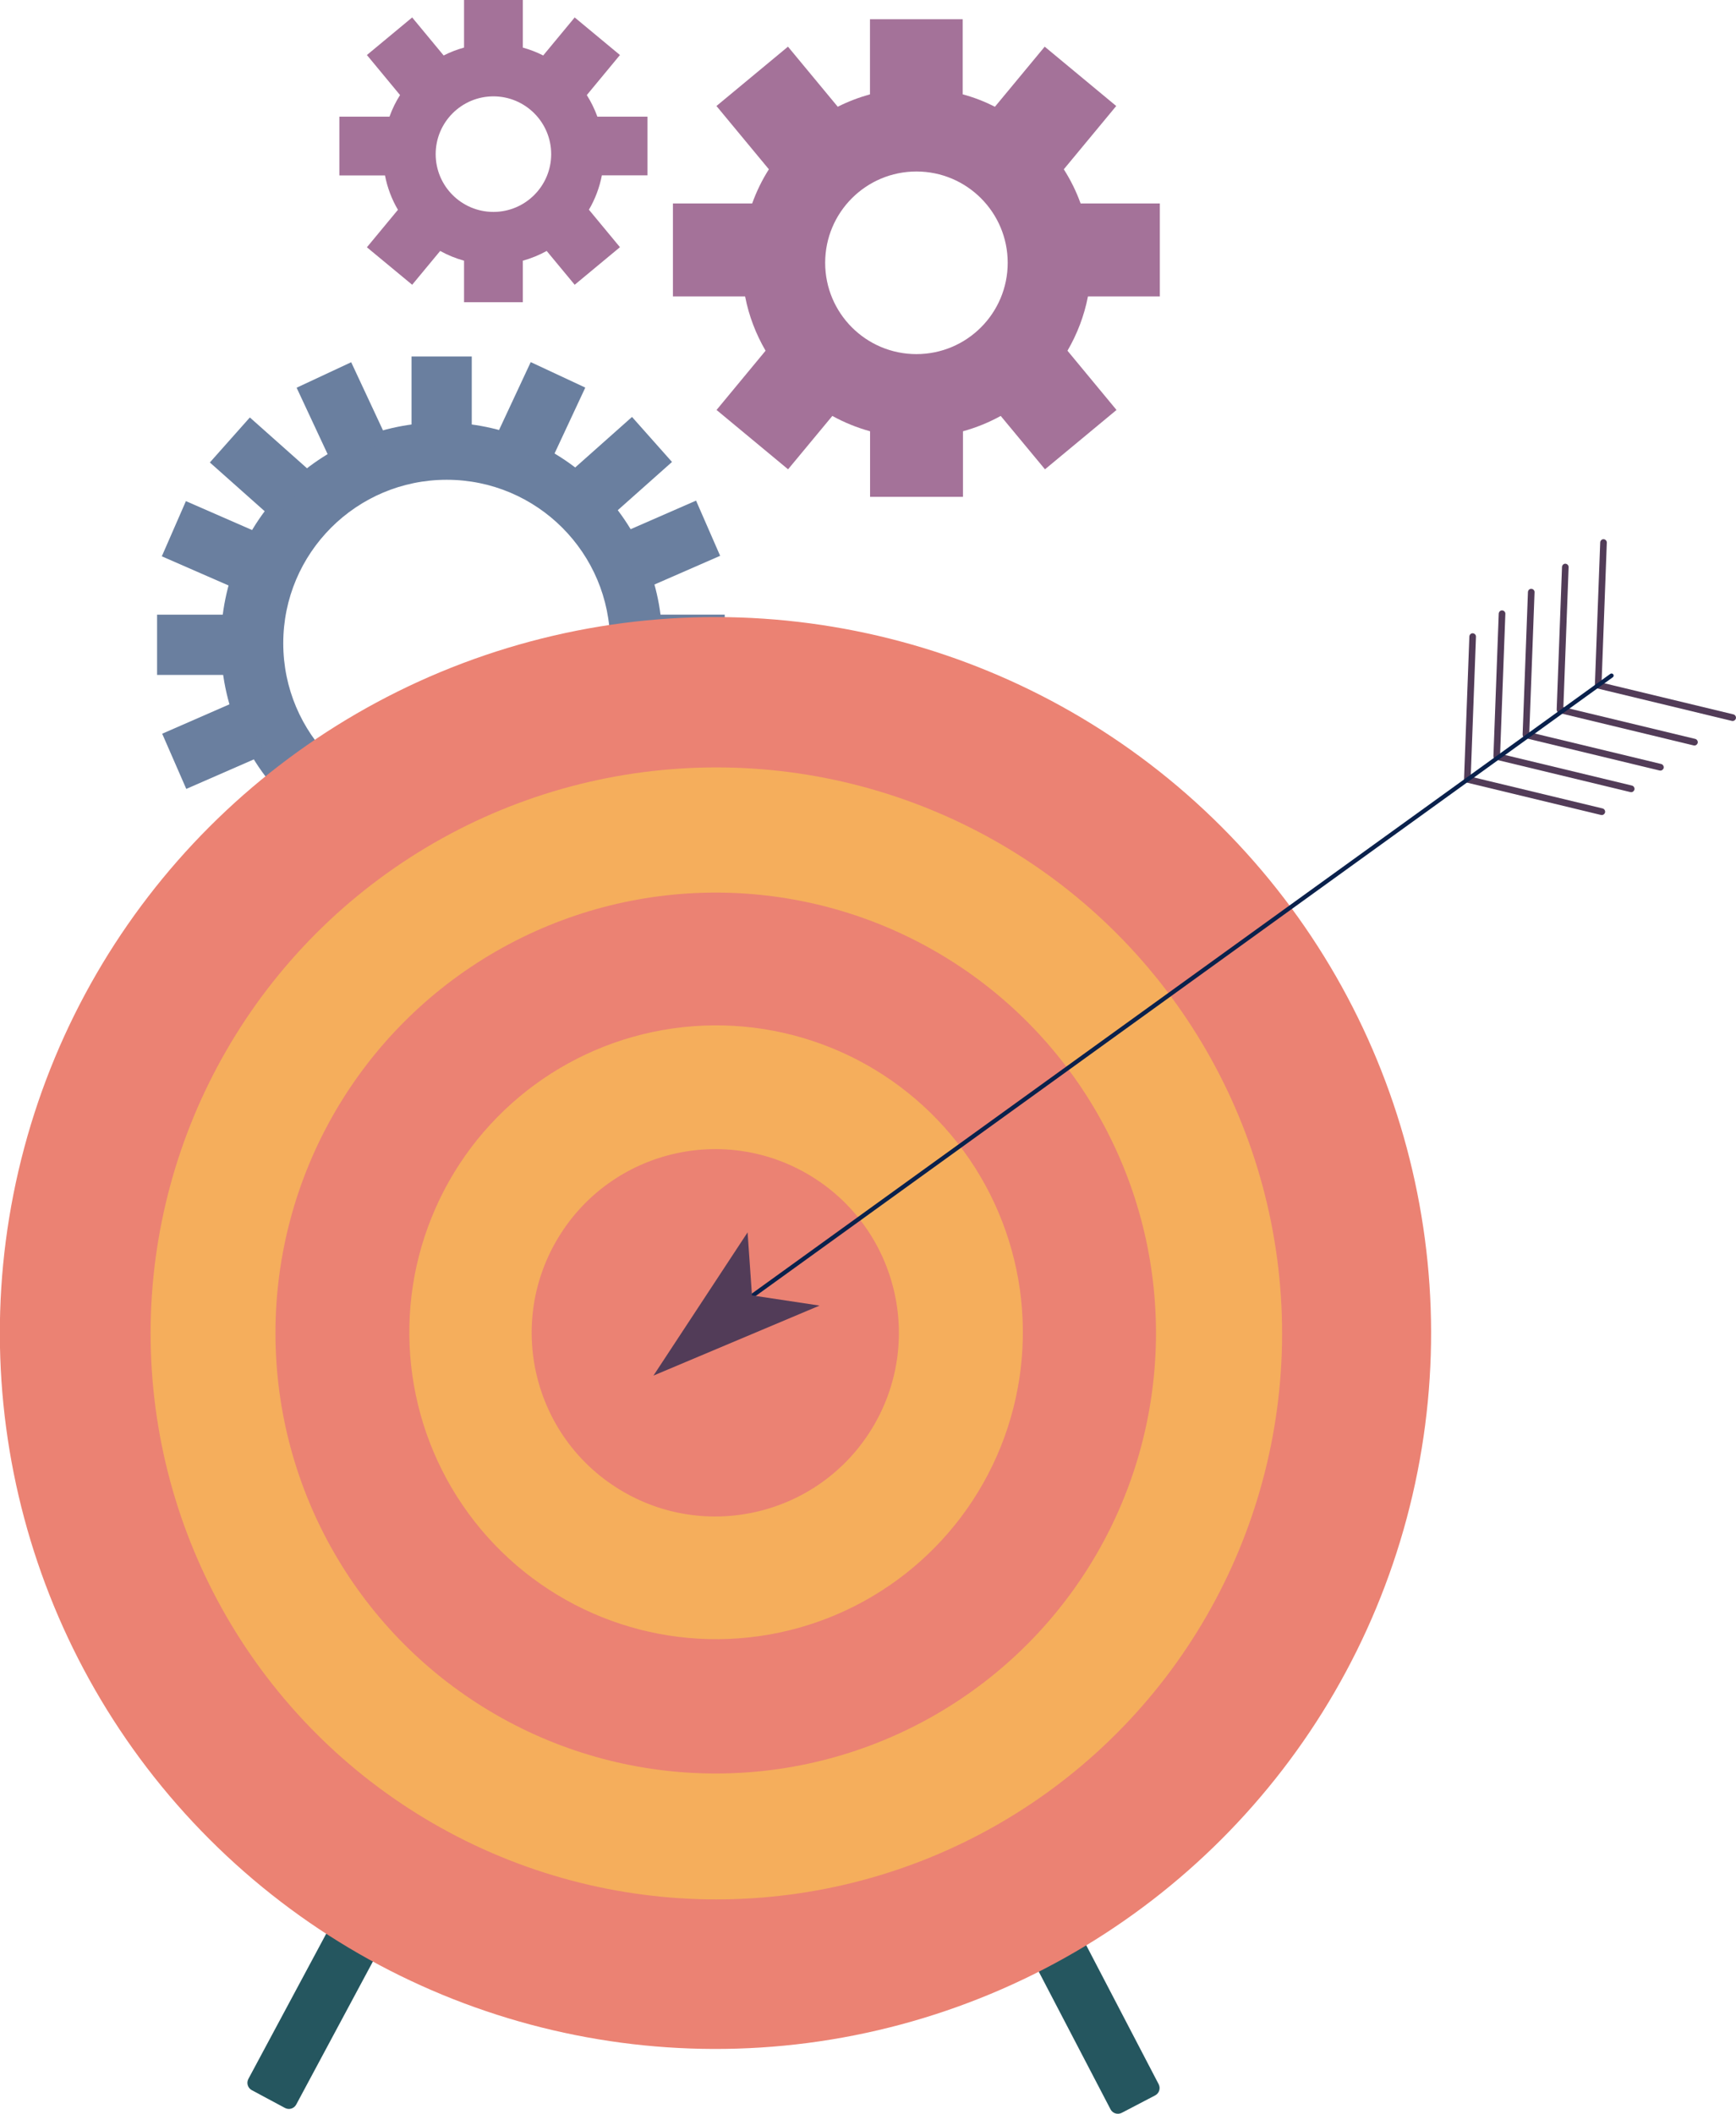 <?xml version="1.0" encoding="utf-8"?>
<!-- Generator: Adobe Illustrator 24.1.1, SVG Export Plug-In . SVG Version: 6.00 Build 0)  -->
<svg version="1.1" id="Layer_1" xmlns="http://www.w3.org/2000/svg" xmlns:xlink="http://www.w3.org/1999/xlink" x="0px" y="0px"
	 viewBox="0 0 189.07 230.11" style="enable-background:new 0 0 189.07 230.11;" xml:space="preserve">
<style type="text/css">
	.st0{fill:#E2E3E4;}
	.st1{fill:#6A7F9F;}
	.st2{fill:#667D9A;}
	.st3{fill:#4D3C58;}
	.st4{clip-path:url(#SVGID_2_);}
	.st5{fill:#CDE6EE;}
	.st6{fill:#CDE9F3;}
	.st7{fill:#ADDBEB;}
	.st8{fill:#BFDEEC;}
	.st9{fill:#9B7196;}
	.st10{fill:url(#);}
	.st11{opacity:0.86;fill:#4D3C58;}
	.st12{fill:#EFFAFF;}
	.st13{fill:#B7DFEB;}
	.st14{fill:#FFFFFF;}
	.st15{fill:#F6A961;}
	.st16{fill:#EC8173;}
	.st17{fill:#A47299;}
	.st18{fill:#6A809F;}
	.st19{fill:#EB8273;}
	.st20{fill:#F4AE59;}
	.st21{fill:none;stroke:#F6A961;stroke-width:1.034;stroke-miterlimit:10;}
	.st22{fill:#E9343A;}
	.st23{fill:#BECA6E;}
	.st24{fill:#FF7570;}
	.st25{fill:#FFBC38;}
	.st26{fill:#0054A8;}
	.st27{fill:#FF5A52;}
	.st28{fill:#5A90C6;}
	.st29{fill:#2E569C;}
	.st30{fill:#00559F;}
	.st31{fill:#E49E05;}
	.st32{fill:#E7333A;}
	.st33{fill:#A3C5E8;}
	.st34{fill:#2E569E;}
	.st35{fill:#EA333A;}
	.st36{fill:#124BA9;}
	.st37{fill:#E87470;}
	.st38{fill:#DCE9FF;}
	.st39{fill:#2E56A0;}
	.st40{fill:#22132A;}
	.st41{fill:#697F9F;}
	.st42{fill:#1B4185;}
	.st43{fill:#A25849;}
	.st44{fill:#8D4C3F;}
	.st45{fill:#F5AE5B;}
	.st46{fill:#A4AE4C;}
	.st47{fill:#161433;}
	.st48{fill:#D68362;}
	.st49{fill:#B16E50;}
	.st50{fill:#EB8173;}
	.st51{fill:#6BAECE;}
	.st52{fill:#392A42;}
	.st53{fill:#008CD8;}
	.st54{fill:#FB7570;}
	.st55{fill:#E8A978;}
	.st56{fill:#FFD5D6;}
	.st57{fill:#322680;}
	.st58{fill:#FB5A52;}
	.st59{fill:#A45B49;}
	.st60{fill:#5CA2D5;}
	.st61{fill:#CC7F29;}
	.st62{fill:#1D0C24;}
	.st63{fill:#3C1617;}
	.st64{fill:#8C4D3D;}
	.st65{fill:#231F20;}
	.st66{fill:#E67470;}
	.st67{fill:#DB6565;}
	.st68{fill:#50617A;}
	.st69{fill:#F2BC49;}
	.st70{clip-path:url(#SVGID_4_);}
	.st71{fill:#DEDFE0;}
	.st72{fill:url(#SVGID_5_);}
	.st73{fill:url(#SVGID_6_);}
	.st74{fill:url(#SVGID_7_);}
	.st75{fill:#EDEDEE;}
	.st76{fill:#523C58;}
	.st77{fill:#F5AE5C;}
	.st78{fill:none;stroke:#F6A961;stroke-width:0.965;stroke-miterlimit:10;}
	.st79{fill:url(#SVGID_8_);}
	.st80{fill:url(#SVGID_9_);}
	.st81{fill:url(#SVGID_10_);}
	.st82{fill:#25565F;}
	.st83{fill:#0A214C;}
	.st84{fill:url(#SVGID_11_);}
	.st85{fill:url(#SVGID_12_);}
	.st86{fill:url(#SVGID_13_);}
	.st87{clip-path:url(#SVGID_15_);}
	.st88{fill:#F07377;}
	.st89{fill:#025480;}
	.st90{fill:#CB7264;}
	.st91{clip-path:url(#SVGID_17_);}
	.st92{clip-path:url(#SVGID_20_);}
	.st93{clip-path:url(#SVGID_24_);}
	.st94{fill:url(#SVGID_26_);}
	.st95{fill:url(#SVGID_28_);}
	.st96{fill:url(#SVGID_30_);}
	.st97{opacity:0.36;clip-path:url(#SVGID_34_);}
	.st98{opacity:0.32;clip-path:url(#SVGID_40_);fill:#EB8273;}
	.st99{opacity:0.32;clip-path:url(#SVGID_46_);fill:#F5AE5C;}
	.st100{opacity:0.4;clip-path:url(#SVGID_52_);fill:#A47299;}
	.st101{fill:none;stroke:#F6A961;stroke-width:1.443;stroke-miterlimit:10;}
	.st102{opacity:0.36;clip-path:url(#SVGID_58_);}
	.st103{opacity:0.32;clip-path:url(#SVGID_62_);fill:#EB8273;}
	.st104{opacity:0.4;clip-path:url(#SVGID_65_);fill:#A47299;}
	.st105{opacity:0.32;clip-path:url(#SVGID_68_);fill:#F5AE5C;}
</style>
<g>
	<g>
		<g>
			<path class="st82" d="M109.41,196.67l-3.64,1.9c-0.44,0.23-0.61,0.77-0.38,1.22l15.56,29.84c0.23,0.44,0.77,0.61,1.22,0.38
				l3.64-1.9c0.44-0.23,0.61-0.77,0.38-1.22l-15.56-29.84C110.39,196.62,109.85,196.44,109.41,196.67z"/>
			<g>
				<path class="st1" d="M48.1,45.99c-13.28,0-24.04,10.76-24.04,24.04S34.82,94.08,48.1,94.08c13.28,0,24.04-10.76,24.04-24.04
					S61.38,45.99,48.1,45.99z M48.65,87.83c-9.83,0-17.8-7.97-17.8-17.8s7.97-17.8,17.8-17.8s17.8,7.97,17.8,17.8
					S58.48,87.83,48.65,87.83z"/>
				<rect x="44.82" y="38.81" class="st1" width="6.56" height="9.37"/>
				
					<rect x="55.52" y="40.37" transform="matrix(0.906 0.423 -0.423 0.906 24.577 -20.64)" class="st1" width="6.56" height="9.37"/>
				
					<rect x="64.26" y="46.31" transform="matrix(0.664 0.747 -0.747 0.664 60.758 -33.362)" class="st1" width="6.56" height="9.37"/>
				
					<rect x="69.57" y="54.74" transform="matrix(0.4 0.916 -0.916 0.4 98.122 -31.124)" class="st1" width="6.56" height="9.37"/>
				
					<rect x="18.52" y="65.51" transform="matrix(-1.836970e-16 1 -1 -1.836970e-16 91.988 48.394)" class="st1" width="6.56" height="9.37"/>
				
					<rect x="70.97" y="65.51" transform="matrix(-1.836970e-16 1 -1 -1.836970e-16 144.441 -4.059)" class="st1" width="6.56" height="9.37"/>
				
					<rect x="33.97" y="40.37" transform="matrix(-0.906 0.423 -0.423 -0.906 90.065 70.128)" class="st1" width="6.56" height="9.37"/>
				
					<rect x="25.23" y="46.31" transform="matrix(-0.664 0.747 -0.747 -0.664 85.557 63.57)" class="st1" width="6.56" height="9.37"/>
				
					<rect x="19.92" y="54.74" transform="matrix(-0.4 0.916 -0.916 -0.4 86.94 61.951)" class="st1" width="6.56" height="9.37"/>
				<rect x="44.9" y="92.2" class="st1" width="6.56" height="9.37"/>
				
					<rect x="55.59" y="90.64" transform="matrix(0.906 -0.423 0.423 0.906 -34.796 33.852)" class="st1" width="6.56" height="9.37"/>
				
					<rect x="64.34" y="84.71" transform="matrix(0.664 -0.747 0.747 0.664 -44.117 80.514)" class="st1" width="6.56" height="9.37"/>
				
					<rect x="69.64" y="76.28" transform="matrix(0.4 -0.916 0.916 0.4 -30.466 115.362)" class="st1" width="6.56" height="9.37"/>
				
					<rect x="34.05" y="90.64" transform="matrix(-0.906 -0.423 0.423 -0.906 30.833 197.491)" class="st1" width="6.56" height="9.37"/>
				
					<rect x="25.31" y="84.71" transform="matrix(-0.664 -0.747 0.747 -0.664 -19.213 170.16)" class="st1" width="6.56" height="9.37"/>
				
					<rect x="20" y="76.28" transform="matrix(-0.4 -0.916 0.916 -0.4 -41.585 134.715)" class="st1" width="6.56" height="9.37"/>
			</g>
			<path class="st82" d="M44.17,196.3l3.62,1.94c0.44,0.24,0.6,0.78,0.37,1.22l-15.9,29.65c-0.24,0.44-0.78,0.6-1.22,0.37
				l-3.62-1.94c-0.44-0.24-0.6-0.78-0.37-1.22l15.9-29.65C43.19,196.23,43.74,196.06,44.17,196.3z"/>
			<g>
				
					<ellipse transform="matrix(0.707 -0.707 0.707 0.707 -79.787 97.626)" class="st19" cx="77.95" cy="145.12" rx="77.95" ry="77.95"/>
				
					<ellipse transform="matrix(0.443 -0.897 0.897 0.443 -86.686 150.792)" class="st77" cx="77.95" cy="145.12" rx="61.59" ry="61.59"/>
				<circle class="st19" cx="77.95" cy="145.12" r="47.95"/>
				
					<ellipse transform="matrix(0.787 -0.617 0.617 0.787 -72.895 78.921)" class="st77" cx="77.95" cy="145.12" rx="33.41" ry="33.41"/>
				
					<ellipse transform="matrix(0.523 -0.852 0.852 0.523 -86.508 135.609)" class="st19" cx="77.95" cy="145.12" rx="20" ry="20"/>
			</g>
			<path class="st17" d="M126.32,32.27V22.15h-8.63c-0.47-1.31-1.09-2.56-1.83-3.72l5.71-6.89l-7.79-6.46l-5.42,6.54
				c-1.11-0.56-2.28-1.02-3.51-1.35V2.09H94.75v8.18c-1.22,0.34-2.4,0.79-3.51,1.35l-5.42-6.54l-7.79,6.46l5.71,6.89
				c-0.74,1.16-1.35,2.41-1.82,3.72h-8.63v10.12h7.86c0.41,2.12,1.18,4.11,2.23,5.91l-5.34,6.45l7.79,6.46l4.82-5.81
				c1.29,0.71,2.66,1.27,4.11,1.67v7.14h10.12v-7.14c1.45-0.4,2.82-0.96,4.11-1.67l4.82,5.81l7.79-6.46l-5.34-6.45
				c1.05-1.8,1.82-3.79,2.23-5.91H126.32z M99.81,38.55c-5.49,0-9.94-4.45-9.94-9.94c0-5.49,4.45-9.94,9.94-9.94
				c5.49,0,9.94,4.45,9.94,9.94C109.75,34.1,105.3,38.55,99.81,38.55z"/>
			<path class="st17" d="M70.52,19.1v-6.4h-5.46c-0.3-0.83-0.69-1.62-1.15-2.35l3.61-4.36l-4.93-4.09l-3.43,4.14
				c-0.7-0.36-1.44-0.64-2.22-0.86V0h-6.4v5.18c-0.77,0.21-1.52,0.5-2.22,0.86l-3.43-4.14l-4.93,4.09l3.61,4.36
				c-0.47,0.73-0.85,1.52-1.15,2.35h-5.46v6.4h4.97c0.26,1.34,0.74,2.6,1.41,3.74l-3.38,4.08L44.89,31l3.05-3.68
				c0.81,0.45,1.69,0.81,2.6,1.06v4.52h6.4v-4.52c0.91-0.25,1.79-0.61,2.6-1.06L62.59,31l4.93-4.09l-3.38-4.08
				c0.67-1.14,1.15-2.4,1.41-3.74H70.52z M53.74,23.07c-3.48,0-6.29-2.82-6.29-6.29s2.82-6.29,6.29-6.29c3.47,0,6.29,2.82,6.29,6.29
				S57.21,23.07,53.74,23.07z"/>
		</g>
		<g>
			<g>
				<g>
					<path class="st76" d="M188.96,78.38c-0.09,0.09-0.21,0.13-0.34,0.1l-14.64-3.53c-0.17-0.04-0.28-0.19-0.28-0.37l0.58-15.53
						c0.01-0.2,0.18-0.36,0.37-0.35c0.2,0.01,0.36,0.18,0.35,0.37l-0.57,15.24l14.36,3.46c0.19,0.05,0.31,0.24,0.27,0.44
						C189.04,78.28,189.01,78.34,188.96,78.38z"/>
				</g>
			</g>
			<g>
				<g>
					<path class="st76" d="M184.8,81.05c-0.09,0.09-0.21,0.13-0.34,0.1l-14.64-3.53c-0.17-0.04-0.28-0.19-0.28-0.37l0.58-15.53
						c0.01-0.2,0.18-0.36,0.37-0.35c0.2,0.01,0.36,0.18,0.35,0.37l-0.57,15.24l14.36,3.46c0.19,0.05,0.31,0.24,0.27,0.44
						C184.88,80.95,184.84,81,184.8,81.05z"/>
				</g>
			</g>
			<g>
				<g>
					<path class="st76" d="M181.09,83.78c-0.09,0.09-0.21,0.13-0.34,0.1l-14.64-3.53c-0.17-0.04-0.28-0.19-0.28-0.37l0.58-15.53
						c0.01-0.2,0.18-0.36,0.37-0.35c0.2,0.01,0.36,0.18,0.35,0.37l-0.57,15.24l14.36,3.46c0.19,0.05,0.31,0.24,0.27,0.44
						C181.17,83.68,181.14,83.74,181.09,83.78z"/>
				</g>
			</g>
			<g>
				<g>
					<path class="st76" d="M177.91,86.13c-0.09,0.09-0.21,0.13-0.34,0.1l-14.64-3.53c-0.17-0.04-0.28-0.19-0.28-0.37l0.58-15.53
						c0.01-0.2,0.18-0.36,0.37-0.35c0.2,0.01,0.36,0.18,0.35,0.37l-0.57,15.24l14.36,3.46c0.19,0.05,0.31,0.24,0.27,0.44
						C177.99,86.02,177.96,86.08,177.91,86.13z"/>
				</g>
			</g>
			<g>
				<g>
					<path class="st76" d="M174.71,88.62c-0.09,0.09-0.21,0.13-0.34,0.1l-14.64-3.53c-0.17-0.04-0.28-0.19-0.28-0.37l0.58-15.53
						c0.01-0.2,0.18-0.36,0.37-0.35c0.2,0.01,0.36,0.18,0.35,0.37l-0.57,15.24l14.36,3.46c0.19,0.05,0.31,0.24,0.27,0.44
						C174.79,88.51,174.76,88.57,174.71,88.62z"/>
				</g>
			</g>
			<g>
				<path class="st83" d="M175.68,73.71c-0.01,0.01-0.02,0.02-0.03,0.02l-99.77,71.99c-0.1,0.07-0.24,0.05-0.32-0.05
					c-0.07-0.1-0.05-0.24,0.05-0.32l99.77-71.99c0.1-0.07,0.24-0.05,0.32,0.05C175.77,73.51,175.75,73.63,175.68,73.71z"/>
			</g>
			<polygon class="st76" points="71.17,149.75 89.26,142.13 81.9,141.02 81.42,134.16 			"/>
		</g>
	</g>
</g>
</svg>
